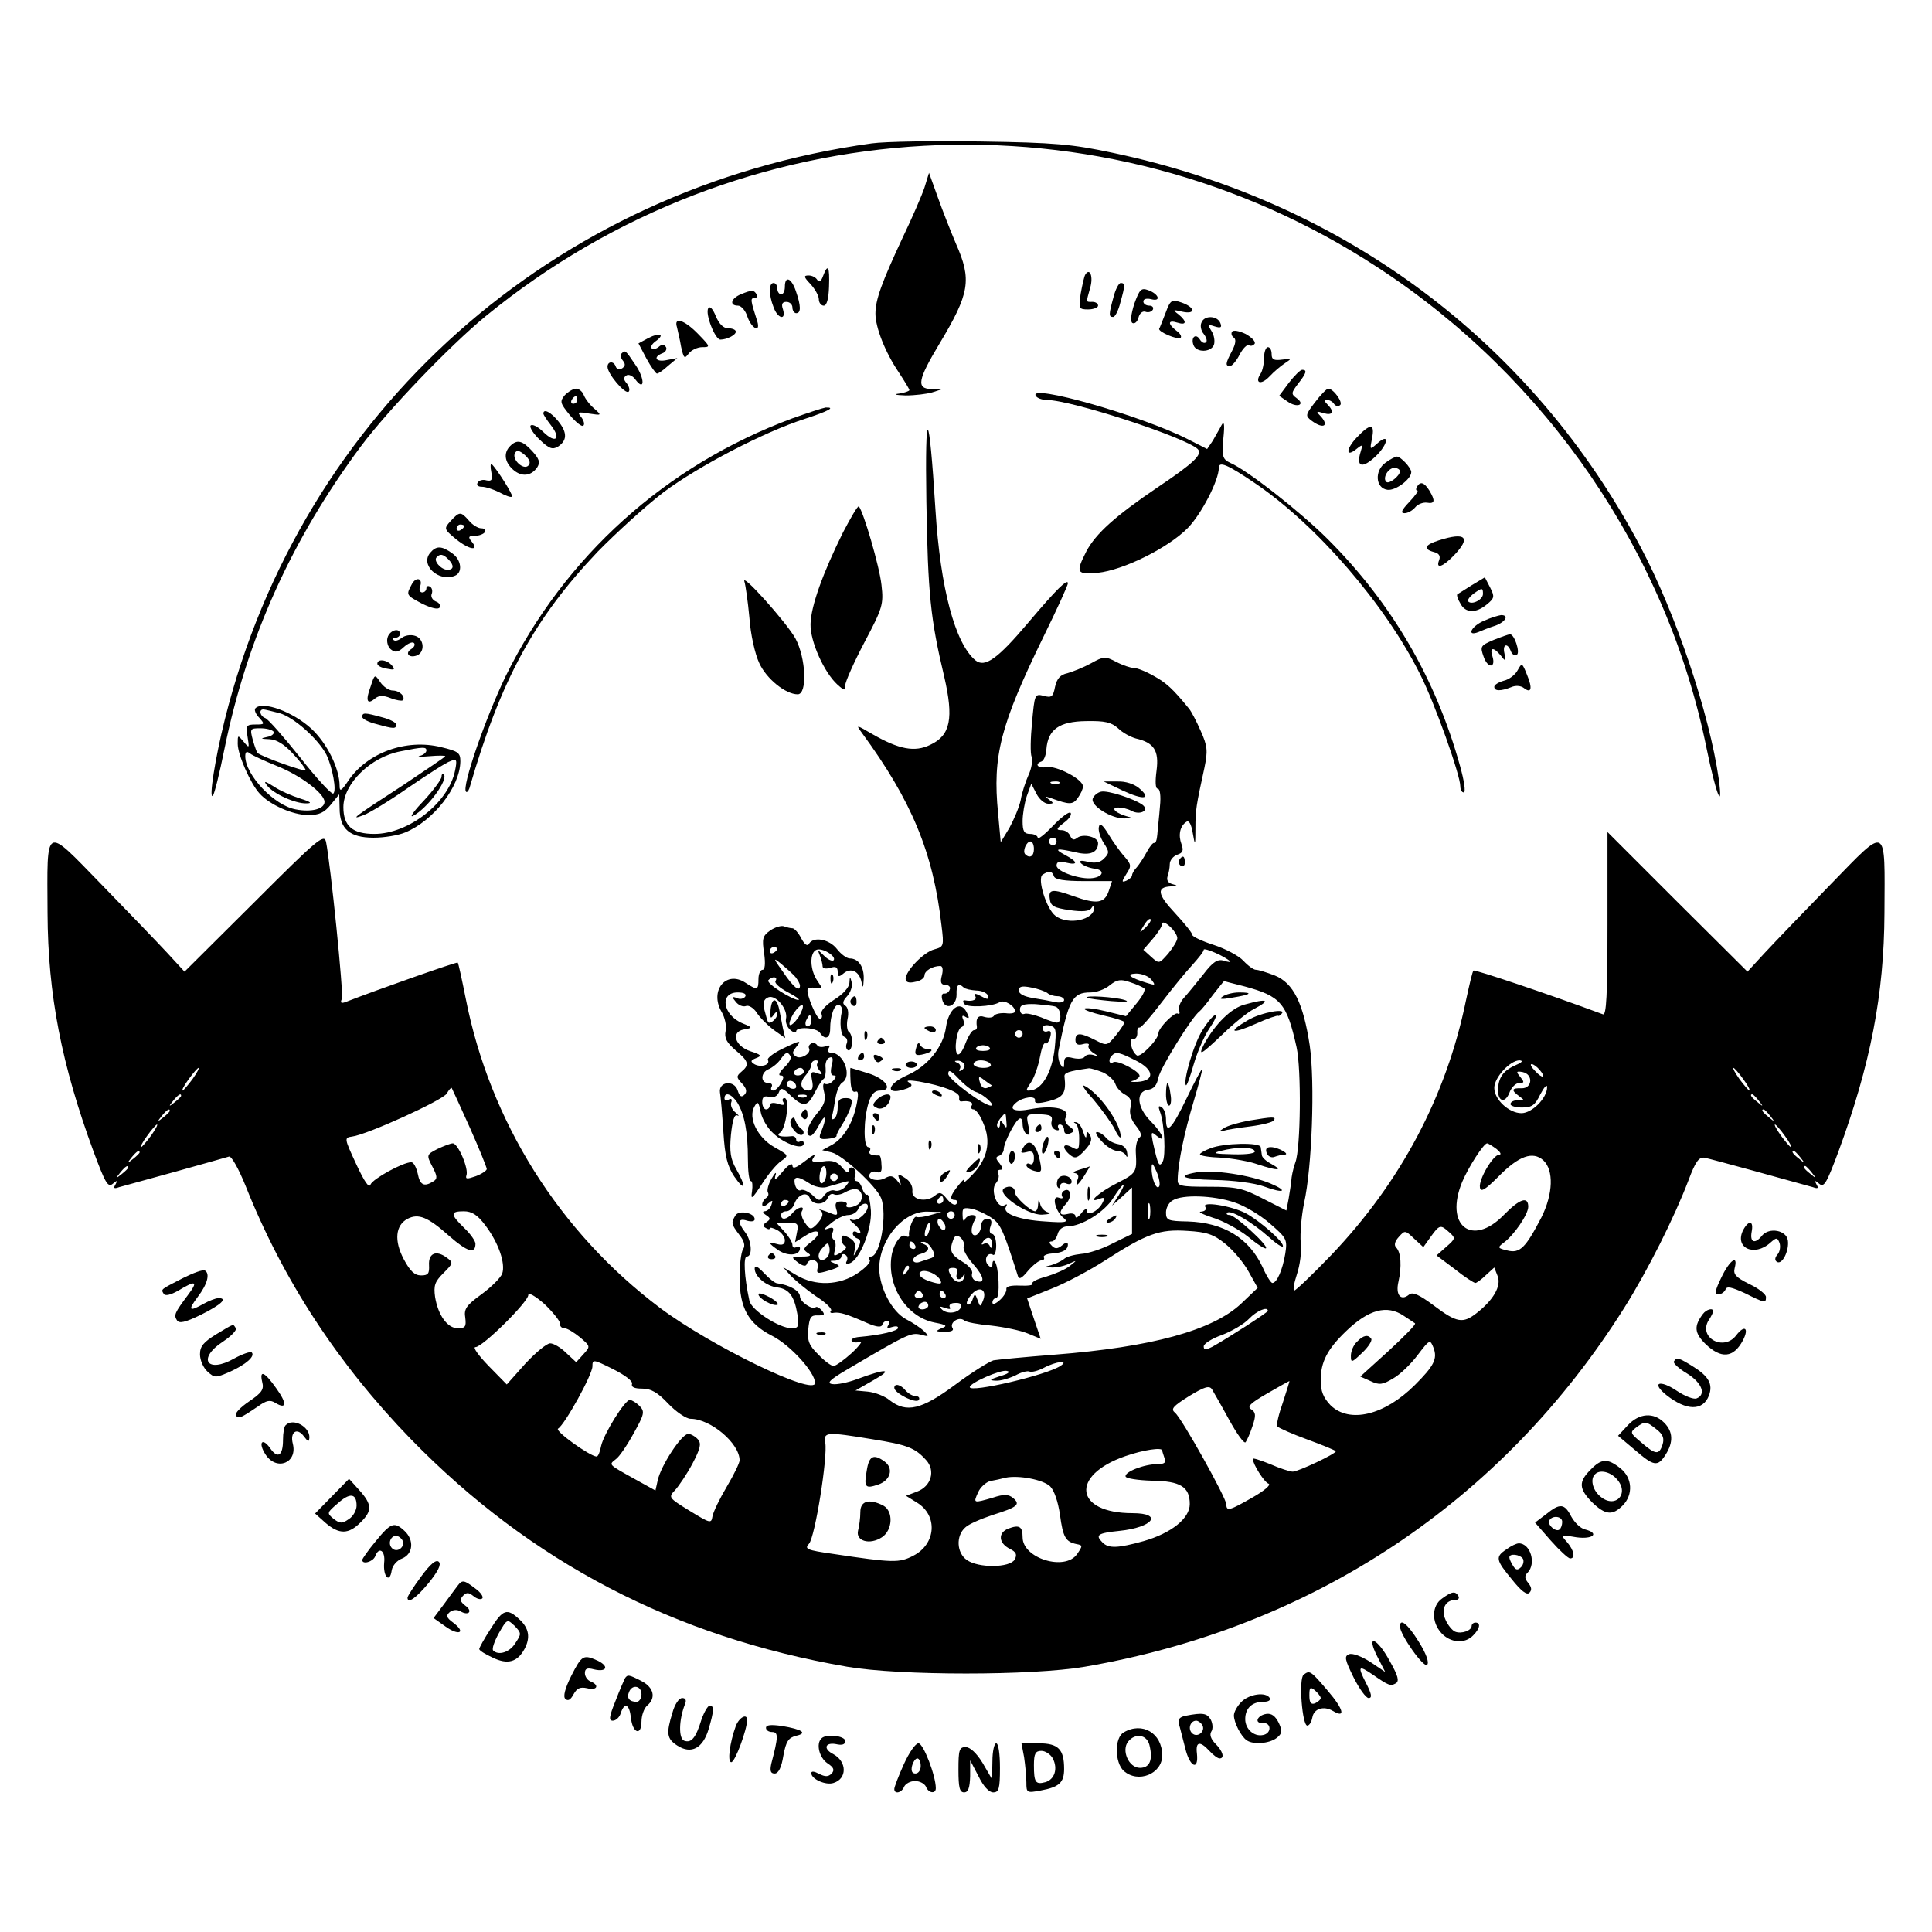<?xml version="1.0" standalone="no"?>
<!DOCTYPE svg PUBLIC "-//W3C//DTD SVG 20010904//EN"
 "http://www.w3.org/TR/2001/REC-SVG-20010904/DTD/svg10.dtd">
<svg version="1.0" xmlns="http://www.w3.org/2000/svg"
 width="512pt" height="512pt" viewBox="0 0 512 512"
 preserveAspectRatio="xMidYMid meet">
<g transform="translate(0,512) scale(0.1,-0.1)"
fill="#000000" stroke="none">
<path d="M2310 4740 c-844 -117 -1510 -710 -1714 -1526 -26 -104 -43 -213 -32
-203 4 4 18 60 31 125 60 294 179 556 362 802 72 96 234 265 330 344 677 554
1633 607 2363 130 450 -293 769 -760 873 -1277 24 -117 44 -170 32 -80 -25
175 -114 439 -207 615 -287 543 -786 916 -1399 1045 -108 23 -153 27 -349 30
-124 2 -254 0 -290 -5z"/>
<path d="M2450 4623 c-7 -21 -33 -81 -58 -133 -55 -118 -72 -164 -72 -201 0
-37 26 -103 62 -156 15 -23 28 -44 28 -47 0 -2 -12 -7 -27 -9 -17 -2 -10 -4
17 -5 25 0 56 4 70 8 l25 8 -27 1 c-40 1 -36 24 21 119 81 135 87 170 44 267
-14 33 -36 89 -48 123 l-23 64 -12 -39z"/>
<path d="M2181 4388 c-5 -14 -10 -17 -15 -10 -4 7 -14 12 -23 12 -14 0 -13 -4
5 -23 12 -13 22 -31 22 -40 0 -9 6 -17 13 -17 8 0 13 18 14 50 2 54 -3 63 -16
28z"/>
<path d="M2876 4392 c-3 -5 -8 -28 -12 -50 -6 -40 -5 -42 20 -42 14 0 26 5 26
10 0 6 -7 10 -15 10 -18 0 -17 -3 -6 37 9 30 -1 55 -13 35z"/>
<path d="M2080 4360 c0 -11 -4 -20 -10 -20 -5 0 -10 7 -10 15 0 8 -4 15 -10
15 -13 0 -13 -31 0 -64 11 -31 34 -36 25 -6 -5 14 -2 20 9 20 9 0 16 -7 16
-15 0 -8 5 -15 10 -15 13 0 13 19 -1 59 -12 35 -29 41 -29 11z"/>
<path d="M2951 4333 c-13 -47 -13 -53 -1 -53 5 0 14 17 19 38 13 46 13 52 1
52 -5 0 -14 -17 -19 -37z"/>
<path d="M3006 4315 c-9 -29 -11 -47 -5 -51 6 -3 13 3 16 14 3 12 11 18 18 16
7 -3 16 -1 20 5 3 6 -1 11 -9 11 -9 0 -16 5 -16 11 0 7 9 9 21 6 27 -7 20 14
-8 24 -19 7 -23 2 -37 -36z"/>
<path d="M1963 4340 c-26 -11 -31 -30 -7 -30 8 0 20 -13 25 -30 11 -31 35 -43
26 -12 -18 56 -19 62 -8 62 7 0 9 5 6 10 -7 12 -13 12 -42 0z"/>
<path d="M3089 4291 c-8 -20 -15 -39 -17 -42 -4 -8 50 -31 57 -24 3 4 -2 12
-12 19 -23 18 -22 29 3 21 25 -8 26 3 3 22 -16 12 -15 13 10 7 36 -8 35 11 -1
24 -27 9 -30 8 -43 -27z"/>
<path d="M1877 4303 c-9 -14 18 -83 32 -83 17 0 41 12 41 21 0 5 -9 9 -20 9
-13 0 -24 11 -33 32 -8 20 -16 28 -20 21z"/>
<path d="M3184 4265 c-4 -8 -1 -22 6 -30 7 -9 10 -19 6 -22 -4 -4 -11 -1 -16
7 -11 18 -25 6 -17 -15 8 -20 46 -19 54 1 3 9 1 25 -6 36 -11 18 -10 19 8 13
16 -5 20 -3 15 9 -8 20 -43 21 -50 1z"/>
<path d="M1794 4253 c2 -10 8 -33 11 -52 7 -31 9 -33 20 -18 7 9 23 17 36 17
22 0 22 1 -11 35 -37 38 -65 46 -56 18z"/>
<path d="M3265 4241 c-3 -5 -1 -12 5 -16 6 -4 5 -16 -5 -35 -18 -34 -18 -40
-5 -40 5 0 17 14 25 30 9 17 20 28 25 25 5 -3 11 -1 15 4 3 6 -8 17 -24 26
-17 8 -32 11 -36 6z"/>
<path d="M1718 4224 l-26 -14 21 -40 c12 -22 25 -40 28 -40 4 0 17 9 30 21
l24 20 -27 -5 c-30 -7 -39 8 -12 18 8 3 12 11 9 16 -5 8 -11 8 -19 1 -7 -6
-16 -8 -19 -4 -4 3 1 12 11 19 25 18 11 24 -20 8z"/>
<path d="M3350 4173 c0 -16 -4 -35 -9 -43 -17 -25 0 -32 23 -8 12 13 31 29 42
36 18 12 17 12 -8 9 -22 -3 -28 0 -28 14 0 11 -4 19 -10 19 -5 0 -10 -12 -10
-27z"/>
<path d="M1647 4183 c-4 -3 -2 -12 4 -19 7 -9 6 -14 -2 -20 -7 -4 -15 -2 -17
4 -5 16 -22 15 -22 0 0 -19 47 -74 56 -66 4 4 1 14 -5 22 -9 10 -9 16 -1 21 6
4 17 -1 24 -11 25 -33 25 3 0 39 -27 40 -27 40 -37 30z"/>
<path d="M3416 4106 l-26 -35 22 -15 c25 -18 49 -9 24 9 -15 11 -14 14 4 38
22 28 25 37 11 37 -5 0 -20 -15 -35 -34z"/>
<path d="M1497 4073 c-14 -17 -13 -21 13 -53 16 -19 32 -32 36 -28 4 4 1 14
-6 23 -11 13 -8 14 21 9 34 -5 34 -5 14 13 -12 10 -24 26 -28 36 -3 9 -13 17
-20 17 -8 0 -21 -8 -30 -17z m33 -13 c0 -5 -5 -10 -11 -10 -5 0 -7 5 -4 10 3
6 8 10 11 10 2 0 4 -4 4 -10z"/>
<path d="M3485 4054 c-26 -34 -26 -36 -9 -49 32 -24 48 -13 22 14 -11 11 -9
12 10 6 24 -7 29 4 10 23 -9 9 -9 12 -1 12 7 0 15 -5 18 -10 4 -6 11 -8 16 -4
10 6 -17 44 -31 44 -4 0 -20 -16 -35 -36z"/>
<path d="M2745 4071 c3 -6 17 -11 29 -11 65 0 367 -99 400 -130 14 -14 -10
-37 -107 -102 -112 -76 -163 -122 -188 -169 -29 -57 -26 -62 30 -57 68 7 187
66 239 119 36 37 82 126 82 159 0 19 23 9 98 -42 163 -111 344 -321 436 -506
38 -75 106 -266 106 -296 0 -9 4 -16 9 -16 6 0 1 32 -10 71 -64 230 -180 430
-350 600 -71 71 -212 182 -258 202 -21 10 -23 16 -19 65 4 38 2 48 -5 35 -5
-10 -16 -28 -23 -41 l-15 -22 -51 26 c-124 63 -424 148 -403 115z"/>
<path d="M2099 4011 c-336 -125 -602 -365 -759 -683 -54 -112 -117 -294 -105
-306 2 -3 6 1 9 9 83 287 171 449 340 627 50 51 128 122 175 158 93 69 265
159 374 194 64 21 82 31 55 30 -7 -1 -47 -14 -89 -29z"/>
<path d="M1440 4024 c0 -3 9 -17 20 -31 28 -36 13 -50 -20 -18 -15 15 -30 22
-34 17 -3 -5 8 -22 25 -38 24 -23 33 -26 47 -18 25 16 26 37 2 67 -20 25 -40
35 -40 21z"/>
<path d="M2455 3790 c4 -244 11 -311 47 -462 26 -112 17 -157 -37 -182 -41
-20 -83 -12 -154 29 -43 25 -43 25 -27 3 132 -180 189 -317 211 -510 7 -56 6
-57 -19 -64 -28 -7 -76 -57 -76 -78 0 -9 9 -12 25 -8 14 2 25 10 25 17 0 12
21 25 42 25 6 0 8 -10 4 -25 -5 -19 -2 -25 10 -25 8 0 14 -6 11 -12 -2 -7 -9
-12 -15 -11 -5 1 -8 -6 -5 -16 7 -29 38 -19 38 13 -1 26 5 32 19 19 4 -4 19
-7 33 -8 14 0 28 -6 31 -13 3 -11 0 -12 -18 -2 -15 8 -20 8 -16 1 7 -10 -6
-16 -27 -12 -5 1 -6 -3 -2 -9 7 -11 74 -8 94 4 12 8 41 -10 41 -24 0 -5 -11
-7 -25 -5 -14 1 -28 -2 -31 -7 -3 -5 -14 -6 -25 -3 -17 6 -24 -3 -20 -27 0 -5
-3 -8 -8 -8 -5 0 -15 -16 -22 -34 -7 -19 -16 -33 -21 -30 -11 7 -3 67 10 72 6
2 8 10 5 19 -5 11 -3 14 6 8 10 -6 11 -3 2 14 -17 31 -47 8 -54 -41 -7 -52
-48 -103 -102 -127 -59 -26 -59 -57 0 -35 13 6 14 9 3 16 -8 5 2 6 27 2 63
-11 110 -29 107 -42 -1 -7 1 -11 5 -11 20 3 34 -2 28 -11 -3 -5 -1 -10 5 -10
6 0 18 -16 26 -37 21 -48 11 -94 -28 -135 -17 -18 -27 -26 -23 -18 3 8 -3 4
-14 -10 -23 -28 -26 -40 -10 -40 5 0 7 -5 4 -10 -4 -6 -14 -1 -25 12 -15 19
-20 20 -33 9 -24 -19 -63 -10 -59 14 1 12 -7 26 -19 33 -20 13 -21 12 -15 -5
5 -16 5 -17 -7 -1 -10 12 -17 14 -31 6 -20 -11 -50 -3 -41 11 3 6 12 8 19 5
10 -4 14 2 12 19 0 14 -3 25 -6 25 -20 -1 -30 4 -25 12 3 6 1 10 -4 10 -13 0
-13 73 1 118 7 22 16 32 30 32 37 0 15 32 -32 46 -25 8 -46 14 -46 14 -1 0 -1
-15 0 -34 1 -21 5 -32 13 -29 8 3 9 -7 2 -39 -11 -49 -36 -88 -68 -104 l-22
-12 25 -6 c29 -7 119 -90 131 -121 17 -42 -2 -155 -27 -155 -5 0 -7 -4 -3 -9
3 -6 -11 -21 -32 -35 -48 -33 -113 -35 -163 -5 l-35 21 20 -22 c11 -12 41 -37
67 -55 27 -17 45 -35 40 -39 -4 -4 0 -7 8 -5 16 2 33 -3 90 -28 23 -10 36 -11
38 -4 2 6 8 11 13 11 6 0 7 -5 3 -12 -5 -8 -2 -9 9 -5 10 3 17 3 17 -2 0 -8
-45 -19 -102 -24 -14 -1 -24 -6 -21 -10 3 -5 12 -6 22 -3 9 4 -1 -10 -21 -29
-21 -19 -43 -35 -49 -35 -6 0 -24 13 -40 30 -25 24 -30 37 -27 67 3 32 7 38
25 37 18 0 20 2 11 13 -6 7 -13 11 -16 9 -8 -9 -42 14 -42 28 0 15 -28 31 -60
35 -6 0 -22 13 -35 27 -17 18 -25 22 -25 12 0 -21 31 -47 61 -50 30 -4 44 -23
52 -70 5 -34 3 -38 -15 -38 -33 0 -107 48 -112 73 -14 64 -16 117 -7 117 16 0
13 42 -4 64 -21 27 -19 39 5 31 11 -3 20 -2 20 4 0 17 -42 25 -51 10 -12 -20
-11 -23 10 -51 13 -16 17 -29 10 -39 -5 -8 -9 -41 -9 -74 0 -81 23 -123 86
-155 49 -25 114 -97 114 -125 0 -36 -276 98 -411 199 -267 201 -451 494 -515
821 -10 50 -19 92 -21 94 -1 3 -214 -72 -296 -104 -13 -5 -16 -3 -11 8 5 14
-30 357 -42 416 -5 22 -23 7 -190 -160 l-185 -184 -46 50 c-26 28 -104 109
-175 182 -152 156 -143 160 -142 -77 1 -216 37 -401 122 -632 31 -83 38 -96
51 -85 12 10 13 9 7 -2 -6 -10 -4 -12 10 -7 11 3 77 21 149 41 72 20 135 38
142 40 6 2 25 -31 44 -78 99 -249 244 -471 438 -671 318 -326 698 -524 1156
-603 140 -24 490 -24 630 0 605 104 1107 438 1430 952 61 97 132 238 170 338
18 48 27 61 42 59 16 -3 234 -63 287 -78 14 -5 16 -3 10 7 -6 11 -5 12 7 2 13
-11 20 2 51 85 85 231 121 416 122 632 1 237 10 233 -142 77 -71 -73 -149
-154 -175 -182 l-46 -50 -186 185 -185 185 0 -244 c0 -190 -3 -242 -12 -239
-148 55 -340 119 -343 116 -3 -2 -11 -38 -20 -79 -52 -254 -173 -482 -357
-675 -50 -52 -94 -94 -98 -94 -4 0 -1 19 7 43 8 24 13 60 10 84 -2 24 2 71 9
105 21 94 29 319 15 417 -17 112 -43 166 -93 186 -21 8 -43 15 -50 15 -6 0
-21 11 -33 24 -12 13 -48 32 -79 42 -31 10 -56 22 -56 26 0 5 -21 31 -46 58
-47 50 -50 69 -11 71 18 1 19 2 4 6 -11 3 -16 10 -13 20 3 8 6 23 6 33 0 10 9
21 20 25 15 5 17 11 11 28 -9 24 -4 48 13 59 7 5 13 -6 17 -30 6 -35 7 -34 7
13 0 49 2 60 24 161 9 44 8 57 -10 97 -11 25 -25 52 -31 59 -43 53 -61 69 -94
87 -21 12 -44 21 -53 21 -8 0 -29 7 -46 16 -29 15 -33 15 -67 -4 -20 -11 -48
-22 -62 -26 -19 -4 -28 -14 -33 -36 -5 -26 -9 -30 -30 -24 -24 6 -24 4 -31
-70 -4 -42 -5 -83 -1 -92 3 -9 0 -30 -8 -47 -8 -18 -18 -48 -21 -67 -4 -19
-18 -52 -30 -74 l-23 -38 -7 77 c-15 152 6 233 120 467 36 73 65 137 65 142 0
14 -29 -14 -105 -104 -82 -97 -115 -120 -140 -100 -54 45 -93 191 -106 400
-17 273 -28 282 -24 20z m508 -600 c12 -12 33 -23 47 -27 48 -11 62 -32 55
-85 -4 -30 -3 -48 3 -48 6 0 9 -19 6 -47 -2 -27 -6 -60 -7 -75 -1 -14 -5 -24
-8 -22 -3 2 -12 -9 -20 -24 -8 -15 -20 -33 -26 -40 -7 -7 -13 -17 -13 -22 0
-4 -7 -10 -15 -14 -13 -5 -13 -3 0 18 14 21 13 25 -5 46 -12 13 -31 40 -43 60
-16 26 -23 30 -25 18 -2 -9 4 -28 13 -42 15 -23 15 -27 1 -41 -10 -11 -24 -13
-43 -9 -19 5 -25 3 -18 -4 6 -6 21 -12 35 -14 28 -3 25 -21 -4 -25 -32 -5 -96
17 -96 33 0 10 7 13 25 8 33 -8 32 2 -2 20 -32 17 -24 19 29 7 37 -9 58 0 58
25 0 16 -41 26 -56 13 -8 -6 -13 -5 -18 6 -3 8 -13 15 -23 15 -15 0 -14 4 7
20 14 10 21 22 17 26 -4 4 -25 -12 -47 -35 -22 -23 -40 -37 -40 -31 0 5 -9 10
-20 10 -16 0 -20 7 -20 34 0 18 5 48 11 66 l12 33 14 -27 c7 -14 21 -26 31
-26 15 0 15 2 2 11 -12 9 -11 9 5 4 49 -18 58 -18 71 0 8 11 14 24 14 31 0 19
-71 56 -97 51 -22 -4 -33 8 -13 15 6 2 12 16 13 32 4 53 34 74 105 75 50 1 67
-3 85 -19z m-156 -146 c-3 -3 -12 -4 -19 -1 -8 3 -5 6 6 6 11 1 17 -2 13 -5z
m-7 -154 c0 -5 -4 -10 -10 -10 -5 0 -10 5 -10 10 0 6 5 10 10 10 6 0 10 -4 10
-10z m-60 -20 c0 -19 -11 -26 -23 -14 -8 8 3 34 14 34 5 0 9 -9 9 -20z m53
-72 c2 -9 28 -13 79 -13 l75 0 -9 -27 c-11 -32 -32 -35 -93 -13 -56 20 -67 19
-63 -7 2 -19 11 -24 53 -30 34 -5 52 -3 57 5 4 7 8 8 8 2 0 -33 -69 -48 -103
-22 -24 18 -49 99 -34 109 17 11 25 10 30 -4z m243 -136 c-17 -16 -18 -16 -5
5 7 12 15 20 18 17 3 -2 -3 -12 -13 -22z m84 -28 c0 -7 -11 -25 -24 -41 -24
-27 -24 -28 -45 -9 l-21 19 25 29 c14 16 25 34 25 40 0 6 9 3 20 -7 11 -10 20
-24 20 -31z m140 -62 c3 -2 -5 -2 -16 2 -17 5 -29 -2 -55 -36 -19 -24 -42 -52
-52 -63 -9 -10 -15 -25 -12 -33 2 -7 1 -11 -4 -8 -8 5 -51 -38 -51 -52 0 -16
-47 -65 -57 -59 -15 10 -23 47 -9 44 6 -1 10 6 10 15 -1 10 2 16 6 15 4 -1 30
29 58 66 29 38 66 83 82 100 16 18 30 35 30 40 0 7 58 -18 70 -31z m-209 -48
c12 -15 11 -16 -11 -9 -46 14 -58 24 -29 25 15 0 33 -7 40 -16z m-19 -23 c5
-4 -5 -22 -20 -40 l-28 -34 -53 13 c-28 7 -54 10 -57 7 -3 -3 20 -11 50 -18
31 -7 56 -15 56 -18 0 -3 -10 -19 -23 -35 -23 -28 -24 -28 -55 -12 -39 20 -52
20 -52 0 0 -11 6 -15 20 -11 11 3 18 1 15 -3 -3 -5 3 -14 12 -20 16 -10 16
-11 1 -6 -10 3 -20 1 -23 -4 -4 -6 -17 -7 -31 -4 -19 5 -24 2 -24 -12 0 -16
-2 -17 -10 -4 -5 8 -7 24 -5 35 27 136 37 155 85 155 15 0 38 8 51 19 19 15
29 17 54 8 16 -5 33 -13 37 -16z m266 5 c96 -26 112 -44 138 -161 13 -58 11
-268 -3 -305 -3 -8 -8 -26 -10 -40 -1 -14 -5 -39 -8 -57 l-6 -31 -61 31 c-54
28 -70 32 -144 32 -78 0 -84 2 -83 20 1 45 18 125 42 205 14 47 24 86 23 87
-1 2 -20 -33 -41 -77 -40 -83 -55 -98 -55 -56 0 14 -5 28 -12 32 -8 5 -9 2 -4
-12 12 -30 16 -118 7 -133 -9 -15 -12 -10 -26 53 -5 26 -4 28 9 17 29 -24 17
6 -14 37 -37 37 -41 79 -8 84 16 2 24 12 28 33 6 26 89 161 109 175 4 3 20 22
35 43 16 20 29 37 30 37 0 0 25 -7 54 -14z m-523 -17 c5 -5 17 -9 27 -9 10 0
18 -5 18 -10 0 -6 -10 -8 -22 -6 -13 3 -40 8 -60 11 -24 4 -38 11 -38 20 0 11
8 13 33 8 17 -3 36 -10 42 -14z m23 -37 c14 -5 17 -42 3 -42 -5 0 -24 6 -42
14 -19 7 -39 12 -45 9 -6 -2 -11 3 -11 12 0 12 10 15 41 14 23 -2 47 -4 54 -7z
m-3 -111 c-7 -60 -31 -104 -60 -110 -18 -3 -18 -2 -2 22 9 14 19 44 23 66 4
22 10 39 14 36 4 -3 10 5 13 16 4 14 1 19 -7 16 -7 -3 -13 1 -13 8 0 7 8 10
19 7 17 -4 18 -11 13 -61z m-85 39 c0 -5 -4 -10 -10 -10 -5 0 -10 5 -10 10 0
6 5 10 10 10 6 0 10 -4 10 -10z m-87 -37 c3 -5 -5 -8 -18 -8 -13 0 -21 3 -18
8 2 4 10 7 18 7 8 0 16 -3 18 -7z m388 -34 c48 -24 50 -53 4 -56 -17 -1 -22 1
-12 3 9 3 17 9 17 13 0 12 -59 43 -70 36 -11 -7 -14 8 -3 18 10 11 21 8 64
-14z m-456 -8 c3 -5 0 -13 -6 -17 -7 -4 -9 -3 -5 4 3 5 0 13 -6 15 -9 4 -10 6
-1 6 6 1 14 -3 18 -8z m70 -1 c4 -6 -5 -10 -19 -10 -14 0 -26 5 -26 10 0 6 9
10 19 10 11 0 23 -4 26 -10z m1389 -4 c-31 -14 -44 -33 -44 -66 0 -30 19 -34
30 -6 5 14 17 26 26 26 14 0 14 2 3 16 -12 14 -11 16 6 13 29 -6 26 -44 -3
-43 -26 1 -28 -5 -6 -21 15 -11 15 -12 -2 -11 -10 1 -20 -3 -21 -9 -2 -5 12
-10 30 -10 27 0 35 6 49 35 10 19 18 28 18 19 0 -29 -40 -69 -68 -69 -33 0
-72 36 -72 67 0 28 42 73 67 73 11 -1 6 -6 -13 -14z m66 -11 c19 -22 8 -25
-12 -3 -10 10 -14 18 -9 18 5 0 14 -7 21 -15z m-3570 -25 c-12 -16 -24 -30
-26 -30 -3 0 4 14 16 30 12 17 24 30 26 30 3 0 -4 -13 -16 -30z m2077 -34 c21
-7 52 -36 39 -36 -19 0 -113 70 -113 84 0 13 7 9 27 -12 15 -16 36 -33 47 -36z
m336 52 c15 -7 30 -21 33 -31 3 -9 14 -22 26 -28 14 -8 18 -17 14 -34 -4 -14
1 -32 14 -48 14 -17 17 -28 9 -32 -5 -4 -10 -21 -9 -39 3 -52 2 -55 -49 -81
-48 -24 -84 -56 -47 -42 13 5 15 3 7 -12 -12 -22 -41 -35 -41 -19 0 7 -7 3
-15 -8 -8 -10 -15 -14 -15 -7 0 6 -9 9 -20 6 -24 -6 -26 4 -4 28 16 18 11 44
-7 33 -5 -3 -7 -10 -4 -15 3 -5 -1 -6 -9 -3 -20 8 -10 -36 13 -54 13 -11 6
-13 -49 -9 -69 4 -115 21 -104 39 4 7 3 8 -4 4 -19 -11 -38 40 -23 58 7 8 10
20 6 26 -3 5 -1 10 6 10 8 0 7 5 -2 17 -11 13 -11 17 -1 20 6 3 12 10 12 17 0
17 29 74 41 81 5 4 9 -3 9 -14 0 -11 5 -23 11 -27 8 -4 9 3 4 24 -6 29 -5 30
30 29 29 -1 35 -4 32 -18 -3 -10 2 -20 10 -23 8 -3 11 -1 8 4 -3 6 -1 10 4 10
6 0 11 -7 11 -15 0 -9 6 -12 15 -9 14 6 13 8 -1 19 -9 6 -14 17 -10 23 14 23
-29 34 -91 23 -45 -9 -62 -1 -40 17 18 15 52 19 50 6 -2 -9 9 -9 37 -2 39 10
46 22 41 65 -1 10 9 14 65 22 5 0 22 -5 37 -11z m1697 -18 c12 -16 19 -30 16
-30 -2 0 -14 14 -26 30 -12 17 -19 30 -16 30 2 0 14 -13 26 -30z m-1992 -16
c2 -1 -4 -4 -12 -7 -8 -3 -16 2 -19 14 -5 17 -3 18 11 7 9 -7 18 -13 20 -14z
m-1383 -112 c25 -56 45 -106 45 -110 0 -4 -13 -13 -29 -19 -23 -8 -28 -8 -25
2 7 17 -22 85 -36 85 -6 0 -24 -7 -41 -15 -29 -15 -29 -16 -13 -47 13 -25 14
-32 2 -39 -24 -15 -35 -10 -41 21 -4 17 -11 30 -17 30 -22 0 -102 -44 -108
-59 -4 -11 -16 7 -38 54 -32 69 -32 70 -11 73 40 5 240 96 251 114 5 9 11 16
13 15 1 -2 23 -49 48 -105z m-765 84 c0 -2 -8 -10 -17 -17 -16 -13 -17 -12 -4
4 13 16 21 21 21 13z m4181 -13 c13 -16 12 -17 -3 -4 -17 13 -22 21 -14 21 2
0 10 -8 17 -17z m-4211 -27 c0 -2 -8 -10 -17 -17 -16 -13 -17 -12 -4 4 13 16
21 21 21 13z m4241 -13 c13 -16 12 -17 -3 -4 -17 13 -22 21 -14 21 2 0 10 -8
17 -17z m-2024 -15 c2 -18 0 -20 -7 -8 -8 12 -10 13 -10 1 0 -8 -3 -11 -6 -8
-4 4 -1 13 6 22 16 19 15 19 17 -7z m-2267 -38 c-12 -16 -24 -30 -26 -30 -3 0
4 14 16 30 12 17 24 30 26 30 3 0 -4 -13 -16 -30z m4330 0 c12 -16 19 -30 16
-30 -2 0 -14 14 -26 30 -12 17 -19 30 -16 30 2 0 14 -13 26 -30z m-764 -35
c10 -8 14 -15 7 -15 -16 0 -55 -66 -51 -87 2 -13 13 -7 49 29 54 55 91 68 119
43 28 -26 26 -89 -5 -151 -42 -81 -57 -96 -90 -88 -26 6 -27 8 -11 20 28 20
66 76 66 96 0 29 -23 21 -65 -22 -84 -86 -158 -28 -110 88 17 40 57 102 66
102 3 0 14 -7 25 -15z m-3596 -9 c0 -2 -8 -10 -17 -17 -16 -13 -17 -12 -4 4
13 16 21 21 21 13z m4401 -13 c13 -16 12 -17 -3 -4 -17 13 -22 21 -14 21 2 0
10 -8 17 -17z m-1699 -77 c-7 -12 -21 21 -20 49 0 15 3 13 13 -10 7 -16 10
-34 7 -39z m-2732 50 c0 -2 -8 -10 -17 -17 -16 -13 -17 -12 -4 4 13 16 21 21
21 13z m4461 -13 c13 -16 12 -17 -3 -4 -17 13 -22 21 -14 21 2 0 10 -8 17 -17z
m-1836 -60 l-18 -28 27 24 26 24 0 -61 0 -62 -51 -25 c-28 -15 -66 -27 -84
-28 -18 -2 -39 -7 -46 -14 -8 -6 -23 -13 -34 -16 -18 -4 -17 -5 3 -6 13 0 33
4 45 10 22 10 22 10 2 -6 -11 -9 -39 -21 -62 -28 -23 -6 -40 -14 -37 -19 3 -4
-12 -6 -33 -5 -24 1 -37 -2 -36 -9 1 -7 -7 -20 -17 -29 -12 -11 -20 -13 -20
-7 0 7 5 12 10 12 11 0 7 86 -4 97 -3 4 -6 0 -6 -7 0 -10 -3 -11 -11 -3 -13
13 -3 36 12 28 5 -4 9 8 9 24 0 17 -5 31 -11 31 -6 0 -8 9 -4 20 5 14 2 20 -9
20 -9 0 -16 -8 -16 -19 0 -10 -6 -21 -13 -24 -15 -5 -16 20 -3 41 4 7 2 12 -8
12 -8 0 -17 -6 -19 -12 -3 -7 -6 -2 -6 11 -1 20 2 22 27 17 15 -4 38 -15 52
-25 22 -16 30 -34 67 -151 3 -12 10 -9 28 13 13 15 29 27 35 27 6 0 9 4 6 8
-2 4 7 9 21 10 30 2 43 10 43 24 0 6 -6 6 -15 -2 -12 -10 -19 -10 -27 -2 -8 8
-9 12 -1 12 6 0 13 9 16 20 3 12 14 20 26 20 37 0 98 38 121 75 12 19 24 35
27 35 3 0 -3 -12 -12 -27z m-465 -13 c0 -5 -5 -10 -11 -10 -5 0 -7 5 -4 10 3
6 8 10 11 10 2 0 4 -4 4 -10z m770 -6 c28 -9 70 -34 96 -57 44 -38 46 -42 40
-80 -7 -42 -22 -77 -34 -77 -4 0 -16 19 -26 42 -36 77 -103 118 -198 121 -53
1 -58 3 -58 24 0 12 8 27 18 32 26 16 107 13 162 -5z m-223 -41 c-3 -10 -5 -2
-5 17 0 19 2 27 5 18 2 -10 2 -26 0 -35z m-1761 -20 c35 -46 54 -101 45 -128
-4 -11 -29 -36 -55 -55 -40 -29 -47 -39 -43 -62 3 -24 0 -28 -20 -28 -27 0
-52 34 -60 83 -4 30 -1 40 22 63 26 26 27 28 9 41 -28 21 -49 12 -47 -20 1
-22 -2 -27 -21 -27 -17 0 -29 11 -46 43 -26 49 -22 90 10 107 29 15 54 5 111
-46 48 -42 69 -48 69 -20 0 7 -13 26 -30 42 -37 36 -37 44 -1 44 21 0 36 -9
57 -37z m1180 27 c-16 -5 -33 -7 -37 -5 -7 5 -22 -33 -20 -48 1 -5 -3 -6 -8
-3 -12 8 -30 -16 -37 -45 -17 -82 36 -169 113 -184 32 -6 35 -9 18 -15 -17 -8
-16 -9 8 -9 18 -1 26 3 21 10 -8 14 17 31 31 20 5 -5 38 -11 72 -14 35 -4 78
-13 97 -21 l34 -14 -18 53 -18 54 65 26 c36 14 100 48 142 75 110 71 144 83
218 78 51 -3 69 -9 100 -34 21 -17 49 -50 62 -74 l24 -43 -44 -42 c-76 -71
-237 -115 -494 -135 -77 -6 -150 -13 -162 -15 -11 -3 -58 -32 -102 -65 -89
-66 -129 -75 -173 -41 -13 11 -39 21 -58 23 l-33 3 49 28 c53 30 33 31 -45 2
-24 -9 -54 -15 -65 -13 -16 2 -8 11 38 38 161 95 170 99 196 93 22 -6 23 -5 9
9 -8 8 -30 23 -48 32 -37 20 -70 82 -71 134 0 77 64 153 128 151 l37 -1 -29
-8z m64 0 c0 -5 -4 -10 -10 -10 -5 0 -10 5 -10 10 0 6 5 10 10 10 6 0 10 -4
10 -10z m-26 -25 c3 -8 1 -15 -3 -15 -5 0 -11 7 -15 15 -3 8 -1 15 3 15 5 0
11 -7 15 -15z m-41 -15 c-3 -12 -8 -19 -11 -16 -5 6 5 36 12 36 2 0 2 -9 -1
-20z m1378 -6 c17 -15 16 -17 -8 -38 l-26 -23 48 -36 c26 -21 51 -37 55 -37 3
0 16 9 28 21 l22 20 9 -23 c10 -26 -11 -63 -56 -98 -36 -28 -52 -26 -113 20
-40 30 -57 37 -66 29 -22 -18 -36 0 -28 34 9 40 7 78 -6 91 -6 6 -4 16 7 28
16 18 17 18 40 -4 l25 -23 20 28 c23 32 26 32 49 11z m-1287 -38 c-3 -7 9 -28
25 -46 30 -34 33 -54 6 -44 -7 3 -11 12 -9 19 3 7 -8 21 -25 31 -31 19 -36 29
-25 58 5 13 10 14 20 6 7 -7 11 -17 8 -24z m75 7 c0 -11 -3 -13 -6 -5 -2 6
-10 9 -15 6 -7 -4 -8 -2 -4 4 11 18 26 14 25 -5z m-204 -3 c3 -5 1 -10 -4 -10
-6 0 -11 5 -11 10 0 6 2 10 4 10 3 0 8 -4 11 -10z m45 -10 c9 -16 8 -21 -5
-25 -8 -3 -22 -7 -30 -10 -8 -2 -15 0 -15 6 0 6 9 13 20 16 23 6 26 19 8 26
-10 4 -10 6 -1 6 7 1 17 -8 23 -19z m-69 -63 c-10 -9 -11 -8 -5 6 3 10 9 15
12 12 3 -3 0 -11 -7 -18z m92 -22 c4 -8 -3 -9 -28 -1 -19 6 -31 15 -28 22 6
15 49 -1 56 -21z m43 20 c-6 -17 9 -21 17 -5 3 6 4 5 3 -2 -4 -21 -24 -20 -36
1 -9 17 -8 21 6 21 10 0 14 -5 10 -15z m69 -72 c-7 -17 -8 -17 -14 1 -7 19 -8
19 -14 1 -4 -10 -10 -15 -14 -11 -3 3 2 15 12 26 21 24 42 12 30 -17z m-1121
-60 c-1 -7 4 -13 12 -13 7 0 25 -11 41 -24 28 -24 28 -24 9 -45 l-19 -21 -27
25 c-14 14 -33 25 -42 25 -9 0 -38 -24 -66 -54 l-49 -55 -49 50 c-26 27 -42
49 -34 49 19 0 140 120 140 138 0 8 18 -2 43 -24 23 -22 41 -45 41 -51z m961
77 c3 -5 -1 -10 -10 -10 -9 0 -13 5 -10 10 3 6 8 10 10 10 2 0 7 -4 10 -10z
m60 0 c3 -5 1 -10 -4 -10 -6 0 -11 5 -11 10 0 6 2 10 4 10 3 0 8 -4 11 -10z
m-45 -30 c0 -5 -7 -10 -16 -10 -8 0 -12 5 -9 10 3 6 10 10 16 10 5 0 9 -4 9
-10z m87 -3 c-5 -17 -37 -21 -51 -7 -8 8 -6 9 8 4 12 -4 17 -4 13 2 -3 6 3 11
14 11 12 1 19 -3 16 -10z m813 -11 c0 -4 -109 -74 -147 -95 -18 -9 -23 -9 -23
1 0 7 22 21 48 30 26 10 59 29 72 43 20 21 50 34 50 21z m360 -13 c14 -9 27
-18 30 -20 3 -3 -29 -35 -70 -73 l-75 -68 27 -12 c23 -11 32 -10 60 7 18 10
47 38 65 62 32 42 33 42 42 19 11 -29 1 -48 -49 -98 -81 -81 -174 -103 -224
-54 -19 20 -26 37 -26 66 0 48 17 82 67 130 60 58 109 71 153 41z m-2045 -180
c-3 -9 6 -13 27 -13 23 0 41 -10 69 -40 21 -22 48 -40 59 -40 53 0 130 -65
130 -110 0 -7 -15 -38 -34 -70 -19 -32 -36 -67 -38 -79 -3 -19 -6 -18 -60 15
-57 35 -57 36 -39 55 10 11 31 42 46 70 21 40 24 53 15 64 -7 8 -19 15 -26 15
-18 0 -73 -85 -81 -123 l-6 -27 -56 31 c-70 39 -68 37 -49 52 9 6 30 37 47 68
29 52 30 58 16 73 -9 9 -21 16 -26 16 -13 0 -69 -90 -76 -122 -3 -16 -8 -28
-12 -28 -18 1 -112 68 -102 74 18 11 91 143 91 165 0 19 2 19 54 -7 32 -16 53
-32 51 -39z m1135 47 c-36 -24 -240 -72 -240 -56 0 11 82 47 98 43 11 -2 4 -8
-18 -14 -27 -9 -30 -11 -12 -12 13 -1 36 6 53 14 16 9 33 13 38 10 5 -2 22 2
37 10 34 18 69 21 44 5z m590 -96 c-11 -31 -18 -60 -15 -64 3 -4 39 -20 80
-35 41 -15 75 -29 75 -31 0 -7 -100 -54 -114 -54 -8 0 -35 9 -60 20 -25 10
-46 17 -46 14 0 -14 31 -63 42 -66 7 -3 -12 -19 -42 -36 -61 -35 -70 -38 -70
-19 0 17 -119 230 -136 243 -12 10 -6 17 37 44 41 25 54 29 61 18 4 -7 25 -43
45 -80 21 -38 40 -65 44 -60 3 4 12 23 18 42 10 29 9 37 -3 45 -12 7 -3 16 42
42 31 18 58 33 59 33 1 0 -7 -25 -17 -56z m-1089 -98 c94 -15 114 -23 143 -55
26 -28 14 -70 -24 -84 l-29 -11 29 -18 c56 -34 51 -110 -10 -141 -37 -19 -52
-19 -212 5 -70 10 -77 13 -64 27 16 18 50 231 43 268 -5 28 3 29 124 9z m769
-30 c0 -2 3 -11 6 -20 5 -12 0 -16 -18 -16 -36 0 -89 -21 -85 -33 1 -5 33 -10
70 -11 75 -1 100 -16 100 -62 0 -38 -49 -77 -122 -98 -68 -19 -93 -20 -109 -4
-20 20 -14 25 44 31 90 9 118 47 35 47 -153 0 -166 100 -19 151 49 17 98 24
98 15z m-297 -95 c11 -11 21 -41 26 -75 8 -60 15 -72 44 -78 16 -3 17 -4 1
-27 -32 -45 -144 -11 -144 45 0 29 -9 34 -38 23 -28 -11 -26 -39 5 -54 16 -8
19 -15 12 -28 -13 -22 -96 -23 -127 -1 -27 19 -29 64 -4 86 9 9 42 23 72 33
67 21 75 28 55 45 -12 10 -24 11 -54 1 -52 -15 -52 -15 -39 14 6 14 21 27 32
30 12 2 30 6 41 9 35 7 99 -5 118 -23z"/>
<path d="M2975 3025 c56 -26 78 -23 44 6 -13 11 -36 19 -58 18 l-36 0 50 -24z"/>
<path d="M2918 3022 c-9 -2 -19 -10 -22 -18 -7 -19 50 -54 84 -53 21 1 21 2 5
6 -11 3 -24 9 -29 14 -13 12 20 12 43 0 22 -12 48 1 29 16 -22 16 -92 39 -110
35z"/>
<path d="M2881 2476 c2 -2 31 -6 64 -9 37 -3 51 -2 35 3 -25 8 -107 13 -99 6z"/>
<path d="M3240 2479 c-11 -7 -4 -8 25 -3 50 8 58 14 19 14 -16 0 -36 -5 -44
-11z"/>
<path d="M3299 2458 c-36 -9 -79 -52 -108 -105 -17 -34 -9 -29 51 28 29 28 65
57 81 65 46 24 37 29 -24 12z"/>
<path d="M3308 2417 c-57 -33 -45 -39 20 -10 31 14 58 23 59 21 1 -1 5 0 9 5
17 17 -54 4 -88 -16z"/>
<path d="M3188 2392 c-23 -33 -54 -139 -45 -148 2 -2 11 22 20 54 9 31 27 74
41 95 14 20 22 37 17 37 -5 0 -20 -17 -33 -38z"/>
<path d="M3090 2220 c0 -16 4 -30 8 -30 5 0 7 14 4 30 -2 17 -6 30 -8 30 -2 0
-4 -13 -4 -30z"/>
<path d="M3308 2150 c-25 -5 -55 -13 -65 -20 -13 -8 -13 -10 -2 -7 9 3 41 8
73 12 31 4 59 11 62 16 6 10 -1 10 -68 -1z"/>
<path d="M3208 2077 c-16 -6 -28 -13 -28 -16 0 -4 26 -8 57 -9 31 -2 75 -10
97 -18 52 -17 68 -17 36 1 -14 7 -26 18 -26 24 -1 6 -2 16 -3 21 -1 13 -98 11
-133 -3z m117 -7 c4 -6 -17 -10 -57 -9 -50 1 -57 3 -33 9 44 11 83 11 90 0z"/>
<path d="M3357 2064 c3 -8 12 -13 20 -10 8 3 20 6 26 6 19 0 -16 20 -35 20
-12 0 -15 -5 -11 -16z"/>
<path d="M3170 2013 c-55 -10 -34 -18 48 -20 51 -1 106 -8 131 -17 54 -20 67
-13 17 8 -53 22 -152 37 -196 29z"/>
<path d="M2897 2207 c22 -26 48 -62 57 -79 8 -18 16 -27 16 -20 0 34 -55 113
-95 134 -11 6 -1 -10 22 -35z"/>
<path d="M2850 2143 c5 -2 10 -20 10 -39 0 -32 -2 -34 -20 -24 -24 13 -27 -2
-4 -21 13 -10 19 -9 39 13 16 17 20 29 14 39 -7 12 -9 12 -10 -1 0 -8 -4 -4
-8 9 -4 14 -12 26 -19 27 -7 1 -8 0 -2 -3z"/>
<path d="M2745 2130 c-3 -5 -1 -10 4 -10 6 0 11 5 11 10 0 6 -2 10 -4 10 -3 0
-8 -4 -11 -10z"/>
<path d="M2920 2095 c13 -14 31 -25 41 -25 9 0 20 -6 23 -12 3 -7 5 -4 3 7 -1
12 -11 21 -24 23 -12 2 -27 10 -33 18 -7 8 -17 14 -23 14 -6 0 0 -11 13 -25z"/>
<path d="M2765 2090 c-4 -12 -5 -24 -2 -27 3 -2 8 5 12 17 4 12 5 24 2 27 -3
2 -8 -5 -12 -17z"/>
<path d="M2713 2081 c-10 -16 -9 -18 8 -14 14 4 19 0 19 -16 0 -12 -4 -19 -10
-16 -5 3 -10 2 -10 -3 0 -5 10 -12 21 -15 19 -5 21 -3 15 26 -9 45 -28 62 -43
38z"/>
<path d="M2674 2051 c0 -11 4 -17 8 -15 4 3 8 12 8 20 0 8 -4 14 -8 14 -4 0
-8 -9 -8 -19z"/>
<path d="M2795 2060 c3 -5 8 -10 11 -10 2 0 4 5 4 10 0 6 -5 10 -11 10 -5 0
-7 -4 -4 -10z"/>
<path d="M2860 2020 c-14 -4 -19 -8 -11 -9 7 -1 11 -7 7 -16 -8 -23 0 -18 18
10 9 14 15 25 14 24 -2 -1 -14 -5 -28 -9z"/>
<path d="M2803 1994 c-3 -8 -3 -18 1 -21 3 -4 6 -1 6 5 0 6 7 9 15 6 8 -4 15
-2 15 4 0 17 -30 23 -37 6z"/>
<path d="M2661 1971 c-22 -14 61 -71 100 -70 19 1 26 3 17 6 -9 2 -19 12 -21
21 -4 15 -5 15 -6 0 0 -10 -4 -18 -8 -18 -13 1 -53 38 -53 49 0 15 -14 21 -29
12z"/>
<path d="M2882 1955 c0 -16 2 -22 5 -12 2 9 2 23 0 30 -3 6 -5 -1 -5 -18z"/>
<path d="M2940 1890 c-9 -6 -10 -10 -3 -10 6 0 15 5 18 10 8 12 4 12 -15 0z"/>
<path d="M2908 1843 c6 -2 18 -2 25 0 6 3 1 5 -13 5 -14 0 -19 -2 -12 -5z"/>
<path d="M3194 1922 c4 -7 0 -12 -11 -13 -10 0 4 -7 31 -16 27 -8 69 -31 93
-50 24 -20 46 -34 48 -31 7 7 -82 88 -96 88 -7 0 -10 3 -7 6 9 9 65 -24 109
-63 21 -19 39 -31 39 -25 0 13 -62 67 -99 87 -39 20 -117 32 -107 17z"/>
<path d="M2370 1442 c0 -14 58 -43 65 -32 3 5 0 10 -8 10 -8 0 -20 7 -27 15
-13 16 -30 20 -30 7z"/>
<path d="M3596 1564 c-9 -8 -16 -25 -16 -37 0 -19 2 -19 30 8 16 15 27 32 24
37 -8 12 -21 10 -38 -8z"/>
<path d="M2297 1223 c-8 -45 -4 -49 31 -37 32 11 41 43 16 61 -29 21 -41 15
-47 -24z"/>
<path d="M2280 1113 c0 -16 -3 -38 -6 -49 -7 -28 31 -39 63 -18 29 19 31 69 4
84 -37 19 -61 13 -61 -17z"/>
<path d="M3595 3960 c-29 -31 -29 -54 1 -29 15 12 16 11 10 -8 -13 -41 4 -46
40 -12 34 33 37 64 3 33 -19 -17 -19 -16 -13 14 8 40 -4 41 -41 2z"/>
<path d="M1352 3938 c-18 -18 -15 -42 7 -62 23 -21 49 -18 65 6 8 13 5 22 -14
43 -26 28 -40 31 -58 13z m48 -52 c-13 -13 -45 17 -35 34 5 8 12 6 26 -6 13
-12 16 -21 9 -28z"/>
<path d="M3672 3894 c-30 -21 -27 -68 5 -72 21 -3 63 28 63 47 0 11 -28 41
-38 41 -4 0 -18 -7 -30 -16z m38 -23 c0 -12 -29 -35 -36 -28 -11 10 5 37 21
37 8 0 15 -4 15 -9z"/>
<path d="M1302 3869 c4 -21 1 -25 -13 -22 -9 3 -20 0 -23 -6 -4 -6 0 -11 11
-11 10 0 31 -7 47 -15 16 -9 31 -14 33 -11 4 3 -40 73 -54 86 -3 3 -4 -7 -1
-21z"/>
<path d="M3755 3830 c-3 -5 -3 -10 1 -10 4 0 -5 -13 -21 -30 -21 -22 -24 -30
-13 -30 9 0 21 7 28 15 7 9 21 14 31 13 22 -4 23 5 7 32 -14 22 -24 25 -33 10z"/>
<path d="M2234 3709 c-53 -107 -85 -195 -86 -243 -1 -46 36 -128 71 -160 19
-17 21 -17 21 -2 0 9 23 61 51 114 48 91 51 100 45 152 -5 48 -48 195 -60 208
-3 2 -21 -29 -42 -69z"/>
<path d="M1194 3739 c-18 -20 -18 -21 16 -49 35 -28 62 -31 39 -4 -9 11 -7 14
9 14 12 0 24 5 27 10 3 6 -1 10 -10 10 -8 0 -23 9 -32 20 -22 25 -25 25 -49
-1z m36 -13 c0 -3 -4 -8 -10 -11 -5 -3 -10 -1 -10 4 0 6 5 11 10 11 6 0 10 -2
10 -4z"/>
<path d="M3813 3688 c-38 -12 -42 -23 -13 -31 13 -3 18 -10 14 -21 -10 -25 9
-19 39 12 46 48 32 63 -40 40z"/>
<path d="M1140 3655 c-27 -32 22 -78 65 -61 22 8 18 43 -7 60 -28 20 -42 20
-58 1z m48 -17 c16 -16 15 -28 -2 -28 -17 0 -38 24 -29 33 9 10 17 9 31 -5z"/>
<path d="M1091 3571 c-15 -28 -15 -28 28 -51 25 -12 42 -16 46 -10 3 6 -1 13
-10 16 -9 4 -14 13 -11 20 3 7 1 16 -4 19 -6 4 -10 1 -10 -4 0 -6 -5 -11 -11
-11 -6 0 -9 7 -6 15 9 23 -11 28 -22 6z"/>
<path d="M1973 3578 c3 -10 9 -52 13 -95 3 -44 15 -97 26 -120 19 -42 70 -83
102 -83 26 0 22 96 -6 148 -24 43 -146 179 -135 150z"/>
<path d="M3900 3569 c-19 -12 -36 -23 -38 -24 -2 -2 1 -13 8 -24 13 -26 41
-27 70 -3 21 17 21 21 9 45 l-14 27 -35 -21z m30 -23 c0 -15 -29 -30 -39 -20
-3 3 3 12 13 20 24 17 26 17 26 0z"/>
<path d="M3933 3475 c-34 -14 -48 -43 -15 -30 9 4 29 12 45 17 27 10 37 28 15
28 -7 -1 -28 -7 -45 -15z"/>
<path d="M1027 3430 c-3 -10 1 -25 9 -31 11 -9 19 -8 34 6 11 10 23 15 27 11
4 -4 1 -11 -7 -16 -18 -11 -6 -25 15 -17 22 9 19 45 -5 52 -12 4 -28 1 -36 -6
-8 -6 -17 -9 -21 -5 -3 3 -1 6 5 6 7 0 12 5 12 10 0 18 -28 10 -33 -10z"/>
<path d="M3958 3424 c-35 -15 -36 -17 -26 -45 11 -31 33 -30 23 2 -8 24 3 25
22 2 13 -17 14 -16 10 5 -6 25 8 30 17 6 3 -8 10 -13 16 -9 9 6 -7 56 -19 54
-3 0 -23 -7 -43 -15z"/>
<path d="M1000 3361 c0 -5 11 -11 25 -13 20 -4 23 -3 14 8 -13 16 -39 19 -39
5z"/>
<path d="M4022 3344 c-6 -12 -23 -25 -37 -28 -14 -4 -25 -11 -25 -16 0 -12 17
-12 45 -1 11 5 25 4 33 -2 20 -16 24 -2 9 34 -13 33 -14 33 -25 13z"/>
<path d="M982 3300 c-14 -37 -9 -49 12 -31 10 8 21 9 41 1 15 -6 30 -8 32 -6
9 9 -8 26 -26 26 -10 0 -25 10 -33 22 -15 22 -15 22 -26 -12z"/>
<path d="M677 3243 c-4 -3 0 -15 10 -25 15 -17 15 -18 -10 -18 -24 0 -26 -3
-21 -32 5 -31 5 -32 -10 -14 -16 19 -16 19 -16 -5 0 -29 34 -106 58 -132 27
-30 88 -57 129 -57 29 0 42 6 60 28 l22 27 1 -37 c0 -55 27 -78 90 -78 28 0
65 6 84 14 75 31 145 121 146 188 0 23 -5 27 -51 38 -93 23 -196 -15 -246 -89
-18 -27 -23 -30 -23 -14 0 46 -33 113 -75 152 -49 45 -129 74 -148 54z m64
-13 c38 -11 102 -68 124 -110 16 -33 28 -97 18 -103 -4 -3 -44 40 -87 95 -44
55 -85 102 -93 105 -14 5 -18 23 -5 23 4 0 23 -5 43 -10z m-16 -49 c3 -5 -5
-12 -17 -14 -19 -4 -18 -5 6 -6 19 -1 39 -13 62 -38 19 -20 34 -40 34 -44 0
-6 -118 36 -128 46 -1 1 -7 16 -12 34 -8 30 -7 31 20 31 16 0 31 -4 35 -9z
m405 -50 c0 -5 -8 -12 -17 -14 -10 -3 1 -3 25 -1 23 2 42 2 42 0 0 -2 -51 -36
-112 -77 -131 -85 -143 -94 -104 -79 16 6 70 39 120 74 50 34 99 66 110 69 16
7 18 4 12 -25 -17 -85 -123 -168 -214 -168 -58 0 -82 21 -82 71 0 62 72 133
152 148 60 12 68 12 68 2z m-396 -41 c63 -25 126 -73 126 -95 0 -19 -35 -28
-76 -20 -57 10 -134 91 -134 141 0 12 4 14 13 7 6 -5 39 -20 71 -33z"/>
<path d="M1170 3061 c0 -6 -21 -35 -47 -63 -27 -28 -39 -46 -28 -40 38 20 94
96 81 110 -3 3 -6 0 -6 -7z"/>
<path d="M708 3038 c17 -22 75 -48 104 -47 16 0 12 4 -17 13 -22 7 -54 21 -70
32 -24 15 -27 15 -17 2z"/>
<path d="M960 3220 c0 -5 17 -14 38 -19 46 -13 52 -13 52 -1 0 5 -17 14 -37
19 -47 13 -53 13 -53 1z"/>
<path d="M3125 2841 c-3 -5 -1 -12 5 -16 5 -3 10 1 10 9 0 18 -6 21 -15 7z"/>
<path d="M2041 2654 c-20 -14 -22 -22 -16 -60 4 -29 2 -44 -4 -44 -6 0 -11
-11 -11 -25 0 -29 -3 -30 -35 -9 -51 33 -95 -21 -63 -77 9 -15 14 -38 11 -51
-4 -19 3 -31 26 -51 35 -29 38 -39 16 -57 -14 -12 -14 -15 2 -32 12 -13 13
-22 6 -29 -8 -8 -13 -5 -18 11 -9 29 -51 24 -47 -5 2 -11 6 -58 9 -104 4 -66
11 -92 29 -119 29 -42 32 -27 5 20 -15 26 -18 46 -14 90 4 38 9 56 17 52 6 -3
4 0 -5 8 -9 7 -14 19 -11 27 3 8 0 11 -7 7 -6 -4 -11 -2 -11 3 0 19 19 12 34
-11 19 -31 28 -78 28 -149 0 -32 3 -59 8 -59 4 0 5 -12 3 -27 -4 -24 0 -21 26
19 16 25 39 53 51 61 21 15 21 15 -18 37 -44 25 -70 77 -53 107 9 16 11 14 17
-14 3 -17 18 -43 33 -56 30 -29 81 -46 81 -27 0 6 -4 8 -10 5 -5 -3 -10 -1
-10 5 0 6 -6 10 -12 9 -28 -3 -43 1 -31 9 16 10 27 92 12 92 -5 0 -7 -5 -3
-11 4 -8 0 -9 -15 -4 -12 4 -21 2 -21 -4 0 -6 -4 -11 -10 -11 -5 0 -10 9 -10
19 0 14 5 18 19 14 11 -3 21 2 25 12 5 14 10 13 33 -10 33 -30 43 -28 63 11 8
16 18 32 23 35 4 3 6 16 5 29 -2 12 3 25 10 27 9 4 11 -2 6 -21 -4 -17 -2 -26
5 -26 8 0 8 -4 -1 -14 -7 -8 -17 -11 -22 -8 -5 3 -6 -7 -2 -22 5 -21 1 -34
-19 -57 -25 -30 -33 -59 -17 -59 5 0 16 15 25 33 17 30 18 13 2 -25 -6 -15 -2
-18 18 -16 14 1 25 5 24 8 -1 3 6 16 15 30 9 14 19 35 23 48 5 18 2 22 -14 22
-16 0 -21 -6 -21 -24 0 -14 -4 -28 -10 -31 -5 -3 -8 0 -5 7 2 7 6 28 9 47 3
19 11 38 18 42 27 17 4 79 -29 79 -8 0 -11 5 -7 12 5 8 2 9 -9 5 -9 -3 -19 -2
-22 4 -4 5 -11 7 -16 3 -5 -3 -7 -8 -5 -12 7 -13 -21 -30 -34 -22 -11 7 -11
11 -1 24 17 21 13 20 -37 -4 -24 -12 -40 -25 -37 -29 7 -13 -19 -21 -36 -11
-11 7 -10 10 5 16 16 6 13 9 -15 18 -42 14 -53 52 -17 58 23 4 23 5 -4 16 -53
22 -62 82 -13 82 16 0 24 -4 20 -11 -4 -6 -14 -8 -22 -4 -13 5 -14 3 -3 -10 7
-9 19 -14 27 -11 7 3 20 -5 28 -17 8 -13 28 -33 45 -46 l31 -22 -6 25 c-3 15
-7 37 -10 51 -7 33 -20 32 -23 -2 -1 -22 0 -24 8 -13 6 9 10 10 10 3 0 -12
-19 -28 -24 -22 -2 2 -6 16 -10 32 -5 20 -2 29 10 34 20 8 53 -32 47 -57 -2
-9 3 -22 11 -29 9 -8 16 -9 16 -4 0 13 54 10 63 -4 13 -20 27 -15 27 10 0 37
12 68 24 64 6 -3 9 -11 7 -18 -7 -28 -3 -63 7 -67 6 -2 9 -9 6 -17 -3 -7 -2
-15 3 -18 5 -3 10 5 11 18 1 13 -3 27 -8 30 -5 3 -7 19 -4 34 4 17 1 32 -6 36
-8 5 -7 12 5 25 9 10 15 27 12 37 -4 16 -5 16 -6 -2 -1 -12 -17 -30 -40 -44
-23 -15 -37 -30 -34 -38 3 -7 1 -13 -4 -13 -9 0 -35 62 -33 77 0 5 10 7 22 5
19 -3 19 -3 4 19 -20 29 -21 75 -2 82 16 6 54 -18 45 -28 -4 -3 -15 2 -25 12
-17 17 -18 17 -11 0 4 -10 7 -23 7 -28 0 -6 9 -7 20 -4 15 5 20 2 20 -11 0
-13 3 -14 15 -4 20 17 42 6 48 -22 3 -18 5 -17 6 8 1 32 -14 54 -37 54 -8 0
-23 11 -34 25 -20 26 -62 34 -74 14 -4 -8 -12 -2 -21 15 -7 14 -18 26 -23 26
-4 0 -14 2 -22 5 -7 3 -24 -2 -37 -11z m19 -48 c0 -3 -4 -8 -10 -11 -5 -3 -10
-1 -10 4 0 6 5 11 10 11 6 0 10 -2 10 -4z m48 -75 c6 -8 12 -18 12 -23 0 -18
-17 -5 -44 35 -28 39 -28 41 -5 22 13 -11 30 -26 37 -34z m-53 -11 c-3 -5 11
-18 32 -29 21 -11 34 -20 29 -21 -16 0 -85 43 -80 52 3 4 10 8 15 8 6 0 8 -4
4 -10z m61 -96 c-10 -14 -20 -23 -23 -20 -3 3 2 17 11 32 10 14 20 23 23 20 3
-3 -2 -17 -11 -32z m34 -9 c0 -8 -4 -15 -10 -15 -5 0 -7 7 -4 15 4 8 8 15 10
15 2 0 4 -7 4 -15z m-55 -94 c3 -6 -5 -19 -17 -30 -12 -12 -16 -21 -10 -21 10
0 10 -5 2 -20 -6 -11 -15 -20 -21 -20 -6 0 -7 5 -4 10 3 6 -1 10 -9 10 -22 0
-20 29 2 37 9 4 23 15 30 25 15 21 19 22 27 9z m72 -18 c-4 -3 -2 -12 5 -20 9
-11 7 -12 -7 -7 -15 6 -17 3 -13 -19 4 -18 1 -27 -8 -27 -22 0 -27 20 -10 39
9 10 16 23 16 29 0 7 5 12 12 12 6 0 8 -3 5 -7z m-37 -23 c0 -5 -7 -10 -16
-10 -8 0 -12 5 -9 10 3 6 10 10 16 10 5 0 9 -4 9 -10z m-20 -40 c0 -5 -7 -7
-15 -4 -8 4 -12 10 -9 15 6 11 24 2 24 -11z m27 -26 c-3 -3 -12 -4 -19 -1 -8
3 -5 6 6 6 11 1 17 -2 13 -5z"/>
<path d="M2201 2524 c0 -11 3 -14 6 -6 3 7 2 16 -1 19 -3 4 -6 -2 -5 -13z"/>
<path d="M2255 2471 c-3 -5 -1 -12 5 -16 5 -3 10 1 10 9 0 18 -6 21 -15 7z"/>
<path d="M2450 2396 c0 -2 7 -6 15 -10 8 -3 15 -1 15 4 0 6 -7 10 -15 10 -8 0
-15 -2 -15 -4z"/>
<path d="M2291 2374 c0 -11 3 -14 6 -6 3 7 2 16 -1 19 -3 4 -6 -2 -5 -13z"/>
<path d="M2326 2362 c-3 -5 1 -9 9 -9 8 0 12 4 9 9 -3 4 -7 8 -9 8 -2 0 -6 -4
-9 -8z"/>
<path d="M2428 2343 c-5 -17 -2 -21 14 -18 26 5 36 15 16 15 -9 0 -18 6 -20
12 -3 7 -7 3 -10 -9z"/>
<path d="M2275 2320 c-3 -5 -1 -10 4 -10 6 0 11 5 11 10 0 6 -2 10 -4 10 -3 0
-8 -4 -11 -10z"/>
<path d="M2317 2315 c3 -8 9 -12 14 -9 12 7 11 11 -5 17 -10 4 -13 1 -9 -8z"/>
<path d="M2400 2298 c0 -4 7 -8 15 -8 8 0 15 4 15 8 0 5 -7 9 -15 9 -8 0 -15
-4 -15 -9z"/>
<path d="M2368 2283 c7 -3 16 -2 19 1 4 3 -2 6 -13 5 -11 0 -14 -3 -6 -6z"/>
<path d="M2470 2226 c0 -2 7 -7 16 -10 8 -3 12 -2 9 4 -6 10 -25 14 -25 6z"/>
<path d="M2322 2204 c-11 -12 -10 -15 4 -21 15 -5 33 11 34 30 0 12 -24 7 -38
-9z"/>
<path d="M2125 2171 c-3 -5 -1 -12 5 -16 5 -3 10 1 10 9 0 18 -6 21 -15 7z"/>
<path d="M2315 2160 c3 -5 8 -10 11 -10 2 0 4 5 4 10 0 6 -5 10 -11 10 -5 0
-7 -4 -4 -10z"/>
<path d="M2096 2152 c-8 -14 21 -48 32 -38 3 4 2 10 -4 14 -6 4 -13 14 -16 22
-3 10 -6 11 -12 2z"/>
<path d="M2311 2124 c0 -11 3 -14 6 -6 3 7 2 16 -1 19 -3 4 -6 -2 -5 -13z"/>
<path d="M2461 2084 c0 -11 3 -14 6 -6 3 7 2 16 -1 19 -3 4 -6 -2 -5 -13z"/>
<path d="M2591 2074 c0 -11 3 -14 6 -6 3 7 2 16 -1 19 -3 4 -6 -2 -5 -13z"/>
<path d="M2128 2039 c-20 -15 -28 -17 -28 -7 -1 7 -12 0 -26 -17 -18 -22 -23
-25 -19 -10 4 11 -1 8 -10 -8 -9 -15 -13 -32 -10 -37 3 -5 1 -11 -5 -15 -5 -3
-10 -11 -10 -17 0 -6 6 -6 15 2 13 11 14 10 9 -4 -3 -9 -11 -16 -18 -16 -6 0
-4 -5 4 -10 12 -8 13 -11 1 -19 -9 -6 -10 -11 -2 -15 6 -4 11 -5 11 -1 0 3 9
1 20 -5 11 -6 20 -18 20 -27 0 -10 -6 -14 -20 -10 -26 7 -25 3 4 -17 25 -16
56 -13 56 6 0 5 -4 6 -10 3 -5 -3 -10 -1 -10 6 0 7 -10 23 -22 36 l-21 23 30
0 c27 0 30 -3 25 -26 l-5 -26 27 17 c35 23 48 9 16 -16 -21 -16 -23 -20 -10
-29 12 -7 8 -10 -15 -10 -29 -1 -29 -1 -10 -16 12 -9 21 -11 23 -4 7 19 35 11
29 -9 -4 -17 -1 -17 30 -8 29 9 32 12 17 18 -17 7 -17 8 -1 8 9 1 17 6 17 12
0 5 5 7 10 4 6 -4 7 -11 4 -17 -4 -6 -1 -9 7 -6 27 8 60 90 57 140 -2 25 -6
44 -10 42 -3 -2 -9 5 -13 16 -3 11 -10 20 -15 20 -5 0 -7 6 -4 14 3 8 1 17 -5
21 -6 3 -11 0 -11 -7 -1 -8 -8 -5 -18 8 -14 16 -26 20 -51 16 -24 -3 -32 -1
-27 7 10 15 5 14 -26 -10z m62 -28 c0 -11 -4 -23 -10 -26 -6 -4 -9 5 -8 19 3
30 18 35 18 7z m30 -11 c0 -5 -4 -10 -10 -10 -5 0 -10 5 -10 10 0 6 5 10 10
10 6 0 10 -4 10 -10z m-75 -16 c13 -9 33 -13 45 -10 11 3 30 9 42 12 21 6 21
5 9 -10 -8 -9 -21 -14 -29 -11 -8 3 -20 -3 -27 -12 -13 -17 -14 -17 -33 1 -12
10 -25 15 -30 12 -5 -3 -12 3 -15 14 -6 24 6 25 38 4z m138 -28 c3 -7 0 -19
-6 -25 -12 -12 -41 -15 -33 -3 2 4 -4 8 -15 8 -14 0 -17 -5 -13 -20 5 -15 3
-18 -10 -13 -21 9 -43 15 -33 10 11 -7 8 -20 -9 -38 -15 -15 -18 -14 -31 5 -8
11 -11 25 -8 30 10 16 -11 12 -25 -5 -14 -17 -30 -20 -30 -5 0 6 6 10 14 10 8
0 17 9 21 19 8 25 34 35 41 16 8 -20 40 -19 48 1 3 8 10 12 16 9 5 -3 18 -1
27 4 25 14 40 13 46 -3z m-193 -20 c0 -3 -4 -8 -10 -11 -5 -3 -10 -1 -10 4 0
6 5 11 10 11 6 0 10 -2 10 -4z m210 -13 c-1 -17 -26 -39 -40 -36 -11 3 -10 1
3 -10 18 -15 24 -32 7 -22 -5 3 -10 2 -10 -4 0 -5 6 -11 12 -13 10 -4 10 -10
0 -29 -11 -21 -11 -21 -7 -2 4 15 0 25 -15 33 -16 8 -20 8 -20 -4 0 -8 5 -16
10 -18 6 -2 1 -9 -11 -17 -20 -12 -21 -11 -16 8 3 12 1 23 -4 26 -4 3 -6 12
-2 20 4 11 0 14 -13 9 -13 -5 -10 0 8 14 14 12 35 22 46 22 11 0 22 7 26 15 5
15 26 21 26 8z m-108 -135 c-19 -19 -32 2 -14 23 15 17 17 18 20 3 2 -9 -1
-21 -6 -26z"/>
<path d="M2576 2034 c-20 -19 -20 -25 -2 -18 8 3 17 12 20 20 7 18 1 18 -18
-2z"/>
<path d="M2501 2011 c-7 -5 -12 -14 -10 -20 2 -6 10 -2 17 9 14 22 13 23 -7
11z"/>
<path d="M4620 1861 c-25 -48 29 -73 72 -34 16 14 18 14 24 -1 3 -9 1 -23 -5
-30 -8 -9 -8 -16 -2 -20 14 -9 33 30 29 57 -4 27 -49 35 -68 13 -19 -24 -33
-19 -28 9 6 30 -7 33 -22 6z"/>
<path d="M2036 1792 c-3 -5 1 -9 9 -9 8 0 12 4 9 9 -3 4 -7 8 -9 8 -2 0 -6 -4
-9 -8z"/>
<path d="M4562 1735 c-17 -35 -19 -45 -8 -45 8 0 16 6 19 13 3 9 16 6 51 -10
54 -27 56 -27 56 -10 0 7 -20 23 -44 34 -36 18 -43 26 -39 42 10 38 -13 22
-35 -24z"/>
<path d="M485 1733 c-60 -31 -59 -29 -51 -42 4 -6 18 -3 39 9 46 28 53 25 25
-12 -35 -47 -38 -53 -29 -67 6 -9 21 -6 64 15 54 27 72 44 45 44 -7 -1 -24 -7
-38 -15 -39 -22 -43 -18 -16 18 26 34 33 62 19 70 -5 3 -30 -6 -58 -20z"/>
<path d="M2010 1690 c0 -11 38 -32 50 -28 5 2 -4 11 -20 20 -17 9 -30 13 -30
8z"/>
<path d="M4513 1638 c-24 -32 -23 -50 6 -79 42 -41 75 -38 100 9 17 33 4 42
-18 13 -33 -43 -101 -6 -73 40 7 10 12 21 12 24 0 10 -18 5 -27 -7z"/>
<path d="M573 1584 c-34 -21 -43 -32 -43 -53 0 -16 9 -36 20 -46 19 -17 21
-17 60 0 42 19 67 41 57 51 -3 3 -24 -4 -46 -16 -72 -41 -99 -1 -31 44 23 15
38 31 35 36 -8 12 -2 14 -52 -16z"/>
<path d="M2168 1583 c7 -3 16 -2 19 1 4 3 -2 6 -13 5 -11 0 -14 -3 -6 -6z"/>
<path d="M4436 1512 c-3 -4 13 -19 35 -32 40 -25 51 -56 25 -66 -8 -3 -31 6
-52 20 -46 31 -69 22 -28 -11 53 -42 97 -43 113 -1 11 30 -1 51 -43 77 -37 23
-43 25 -50 13z"/>
<path d="M695 1457 c5 -19 -1 -28 -35 -51 -22 -15 -38 -31 -35 -37 7 -10 13
-7 59 24 22 16 32 18 46 9 30 -18 31 -1 2 39 -31 44 -45 50 -37 16z"/>
<path d="M4314 1343 l-26 -28 44 -37 c51 -44 61 -46 82 -13 21 33 20 61 -4 85
-28 28 -66 25 -96 -7z m76 -11 c17 -13 21 -24 16 -40 -9 -28 -18 -28 -56 5
-30 25 -31 27 -14 40 23 17 27 17 54 -5z"/>
<path d="M757 1343 c-4 -3 -7 -21 -7 -39 0 -42 -14 -51 -34 -22 -21 30 -33 15
-12 -17 29 -44 85 -22 72 29 -8 31 11 44 29 20 12 -16 14 -16 15 -3 0 29 -44
52 -63 32z"/>
<path d="M4215 1225 c-32 -32 -31 -50 4 -86 35 -34 54 -36 81 -9 29 29 26 74
-6 99 -34 27 -50 26 -79 -4z m69 -24 c37 -40 -5 -82 -45 -45 -19 17 -25 45
-12 57 12 13 40 7 57 -12z"/>
<path d="M880 1155 l-45 -46 28 -25 c36 -31 61 -30 92 1 32 31 31 48 -2 85
l-28 31 -45 -46z m65 -25 c0 -12 -9 -29 -21 -36 -17 -12 -23 -12 -40 1 -18 15
-18 16 10 40 33 30 51 28 51 -5z"/>
<path d="M4097 1107 l-29 -22 42 -48 c23 -26 46 -47 51 -47 15 0 10 22 -8 43
-18 20 -17 20 25 13 44 -6 62 11 22 21 -12 3 -27 18 -36 34 -18 35 -30 36 -67
6z m43 -20 c0 -8 -3 -17 -7 -20 -9 -9 -34 13 -27 24 8 14 34 11 34 -4z"/>
<path d="M996 1036 c-20 -24 -36 -47 -36 -50 0 -13 28 -5 34 9 10 28 28 16 24
-17 -3 -37 15 -55 20 -20 2 13 14 27 28 32 29 12 32 49 6 73 -27 25 -36 22
-76 -27z m70 3 c10 -17 -13 -36 -27 -22 -12 12 -4 33 11 33 5 0 12 -5 16 -11z"/>
<path d="M3992 1014 c-30 -20 -28 -28 15 -80 24 -30 39 -42 46 -35 7 7 6 15
-3 26 -10 12 -10 19 -2 27 24 24 8 78 -23 78 -6 0 -21 -7 -33 -16z m44 -25 c3
-6 1 -16 -5 -22 -9 -9 -14 -8 -21 3 -5 8 -10 18 -10 23 0 11 28 8 36 -4z"/>
<path d="M1116 942 c-20 -27 -36 -52 -36 -56 0 -17 23 -1 56 39 25 31 34 49
27 56 -7 7 -22 -5 -47 -39z"/>
<path d="M1213 918 c-5 -7 -22 -29 -37 -50 l-27 -36 31 -22 c36 -26 56 -17 22
9 -19 14 -21 19 -10 29 8 6 19 7 28 2 22 -13 34 0 13 15 -14 11 -15 16 -6 26
10 10 15 9 28 -1 8 -7 19 -10 23 -6 4 4 -4 16 -18 26 -30 23 -35 24 -47 8z"/>
<path d="M3822 884 c-28 -19 -29 -63 -2 -92 24 -26 62 -29 84 -6 18 18 21 34
6 34 -5 0 -10 -4 -10 -9 0 -12 -27 -22 -44 -15 -7 3 -19 17 -25 31 -13 28 -1
53 26 53 8 0 11 5 8 10 -8 14 -17 13 -43 -6z"/>
<path d="M1300 803 c-17 -26 -30 -50 -30 -53 0 -4 16 -14 36 -23 39 -19 65
-12 84 23 16 30 12 55 -13 78 -33 31 -44 28 -77 -25z m66 -37 c-15 -25 -45
-34 -59 -20 -4 4 3 24 15 46 22 38 22 38 42 19 18 -19 18 -21 2 -45z"/>
<path d="M3710 810 c0 -22 63 -111 72 -102 6 6 -2 29 -22 61 -29 47 -50 64
-50 41z"/>
<path d="M3650 730 l21 -41 -40 27 c-22 14 -47 24 -56 20 -13 -5 -11 -14 12
-61 15 -30 33 -55 40 -55 10 0 8 11 -7 40 -23 45 -20 48 18 22 42 -29 47 -31
61 -23 10 6 6 20 -16 59 -34 63 -64 73 -33 12z"/>
<path d="M1514 679 c-17 -34 -22 -55 -16 -61 7 -7 14 -3 22 12 9 16 17 20 36
16 26 -7 34 8 9 18 -8 3 -15 13 -15 22 0 12 6 15 24 10 34 -8 41 8 10 23 -38
17 -42 15 -70 -40z"/>
<path d="M3455 682 c-14 -9 -4 -138 10 -135 6 1 11 11 13 22 4 23 30 31 54 17
35 -21 29 4 -13 53 -46 54 -48 55 -64 43z m45 -62 c0 -4 -7 -10 -15 -14 -11
-4 -15 2 -15 21 0 21 2 24 15 13 8 -7 15 -16 15 -20z"/>
<path d="M1656 672 c-2 -4 -14 -31 -25 -60 -17 -42 -18 -52 -7 -52 8 0 18 9
21 20 10 30 23 24 27 -12 4 -41 28 -50 28 -10 0 16 7 35 15 42 24 20 18 48
-15 65 -33 17 -37 18 -44 7z m44 -42 c0 -11 -6 -20 -13 -20 -19 0 -27 10 -20
26 8 21 33 17 33 -6z"/>
<path d="M3290 610 c-11 -11 -20 -27 -20 -36 0 -19 19 -56 34 -66 17 -12 59
-9 79 6 15 12 16 18 6 40 -9 18 -19 26 -33 24 -25 -4 -33 -26 -9 -24 23 1 23
-28 0 -32 -24 -5 -47 16 -47 42 0 29 18 46 48 46 13 0 20 4 17 10 -10 17 -54
11 -75 -10z"/>
<path d="M1782 581 c-17 -55 -15 -69 13 -87 37 -24 68 -7 83 44 14 47 15 62 3
62 -5 0 -15 -17 -22 -37 -15 -49 -27 -63 -46 -56 -15 6 -14 55 2 96 5 11 2 17
-7 17 -9 0 -20 -17 -26 -39z"/>
<path d="M3142 573 c-16 -3 -21 -10 -18 -21 3 -9 10 -39 17 -65 12 -50 36 -61
31 -14 -4 32 8 34 33 7 10 -11 22 -20 27 -20 14 0 9 19 -11 39 -12 12 -16 24
-11 32 5 7 4 21 -1 31 -10 18 -21 20 -67 11z m44 -24 c10 -17 -13 -36 -27 -22
-12 12 -4 33 11 33 5 0 12 -5 16 -11z"/>
<path d="M1950 546 c-16 -44 -23 -96 -12 -96 10 0 42 87 42 112 0 18 -21 7
-30 -16z"/>
<path d="M2030 541 c0 -6 7 -11 16 -11 17 0 17 -12 -2 -84 -4 -19 -2 -26 9
-26 10 0 18 16 23 47 7 39 14 48 34 53 31 7 16 17 -38 26 -29 4 -42 3 -42 -5z"/>
<path d="M2978 529 c-25 -14 -24 -80 0 -102 38 -34 102 -8 102 41 0 59 -53 90
-102 61z m68 -33 c10 -40 1 -61 -25 -61 -30 0 -50 47 -31 70 19 23 49 18 56
-9z"/>
<path d="M2177 513 c-15 -14 -6 -51 16 -66 17 -11 19 -18 11 -27 -9 -9 -17 -9
-33 -1 -13 7 -21 8 -21 2 0 -16 39 -33 59 -26 36 11 36 56 0 76 -28 14 -23 32
6 27 17 -4 25 -1 25 8 0 14 -51 20 -63 7z"/>
<path d="M2395 444 c-14 -31 -25 -60 -25 -65 0 -15 20 -10 26 6 4 8 16 15 29
15 13 0 25 -7 29 -15 6 -17 26 -20 26 -4 0 33 -33 119 -46 119 -8 0 -25 -25
-39 -56z m45 -4 c0 -11 -6 -20 -14 -20 -9 0 -12 7 -9 20 3 11 9 20 14 20 5 0
9 -9 9 -20z"/>
<path d="M2630 453 l-1 -48 -25 43 c-16 26 -33 42 -45 42 -17 0 -19 -8 -19
-60 0 -47 3 -60 15 -60 11 0 15 12 16 43 l0 42 22 -42 c13 -27 28 -43 39 -43
15 0 18 9 18 65 0 37 -4 65 -10 65 -5 0 -10 -21 -10 -47z"/>
<path d="M2714 463 c3 -21 6 -51 6 -67 0 -27 1 -28 38 -21 49 9 62 21 62 57 0
52 -15 68 -67 68 l-46 0 7 -37z m76 -3 c14 -27 5 -56 -20 -63 -26 -7 -30 0
-30 45 0 31 4 38 20 38 10 0 24 -9 30 -20z"/>
</g>
</svg>
